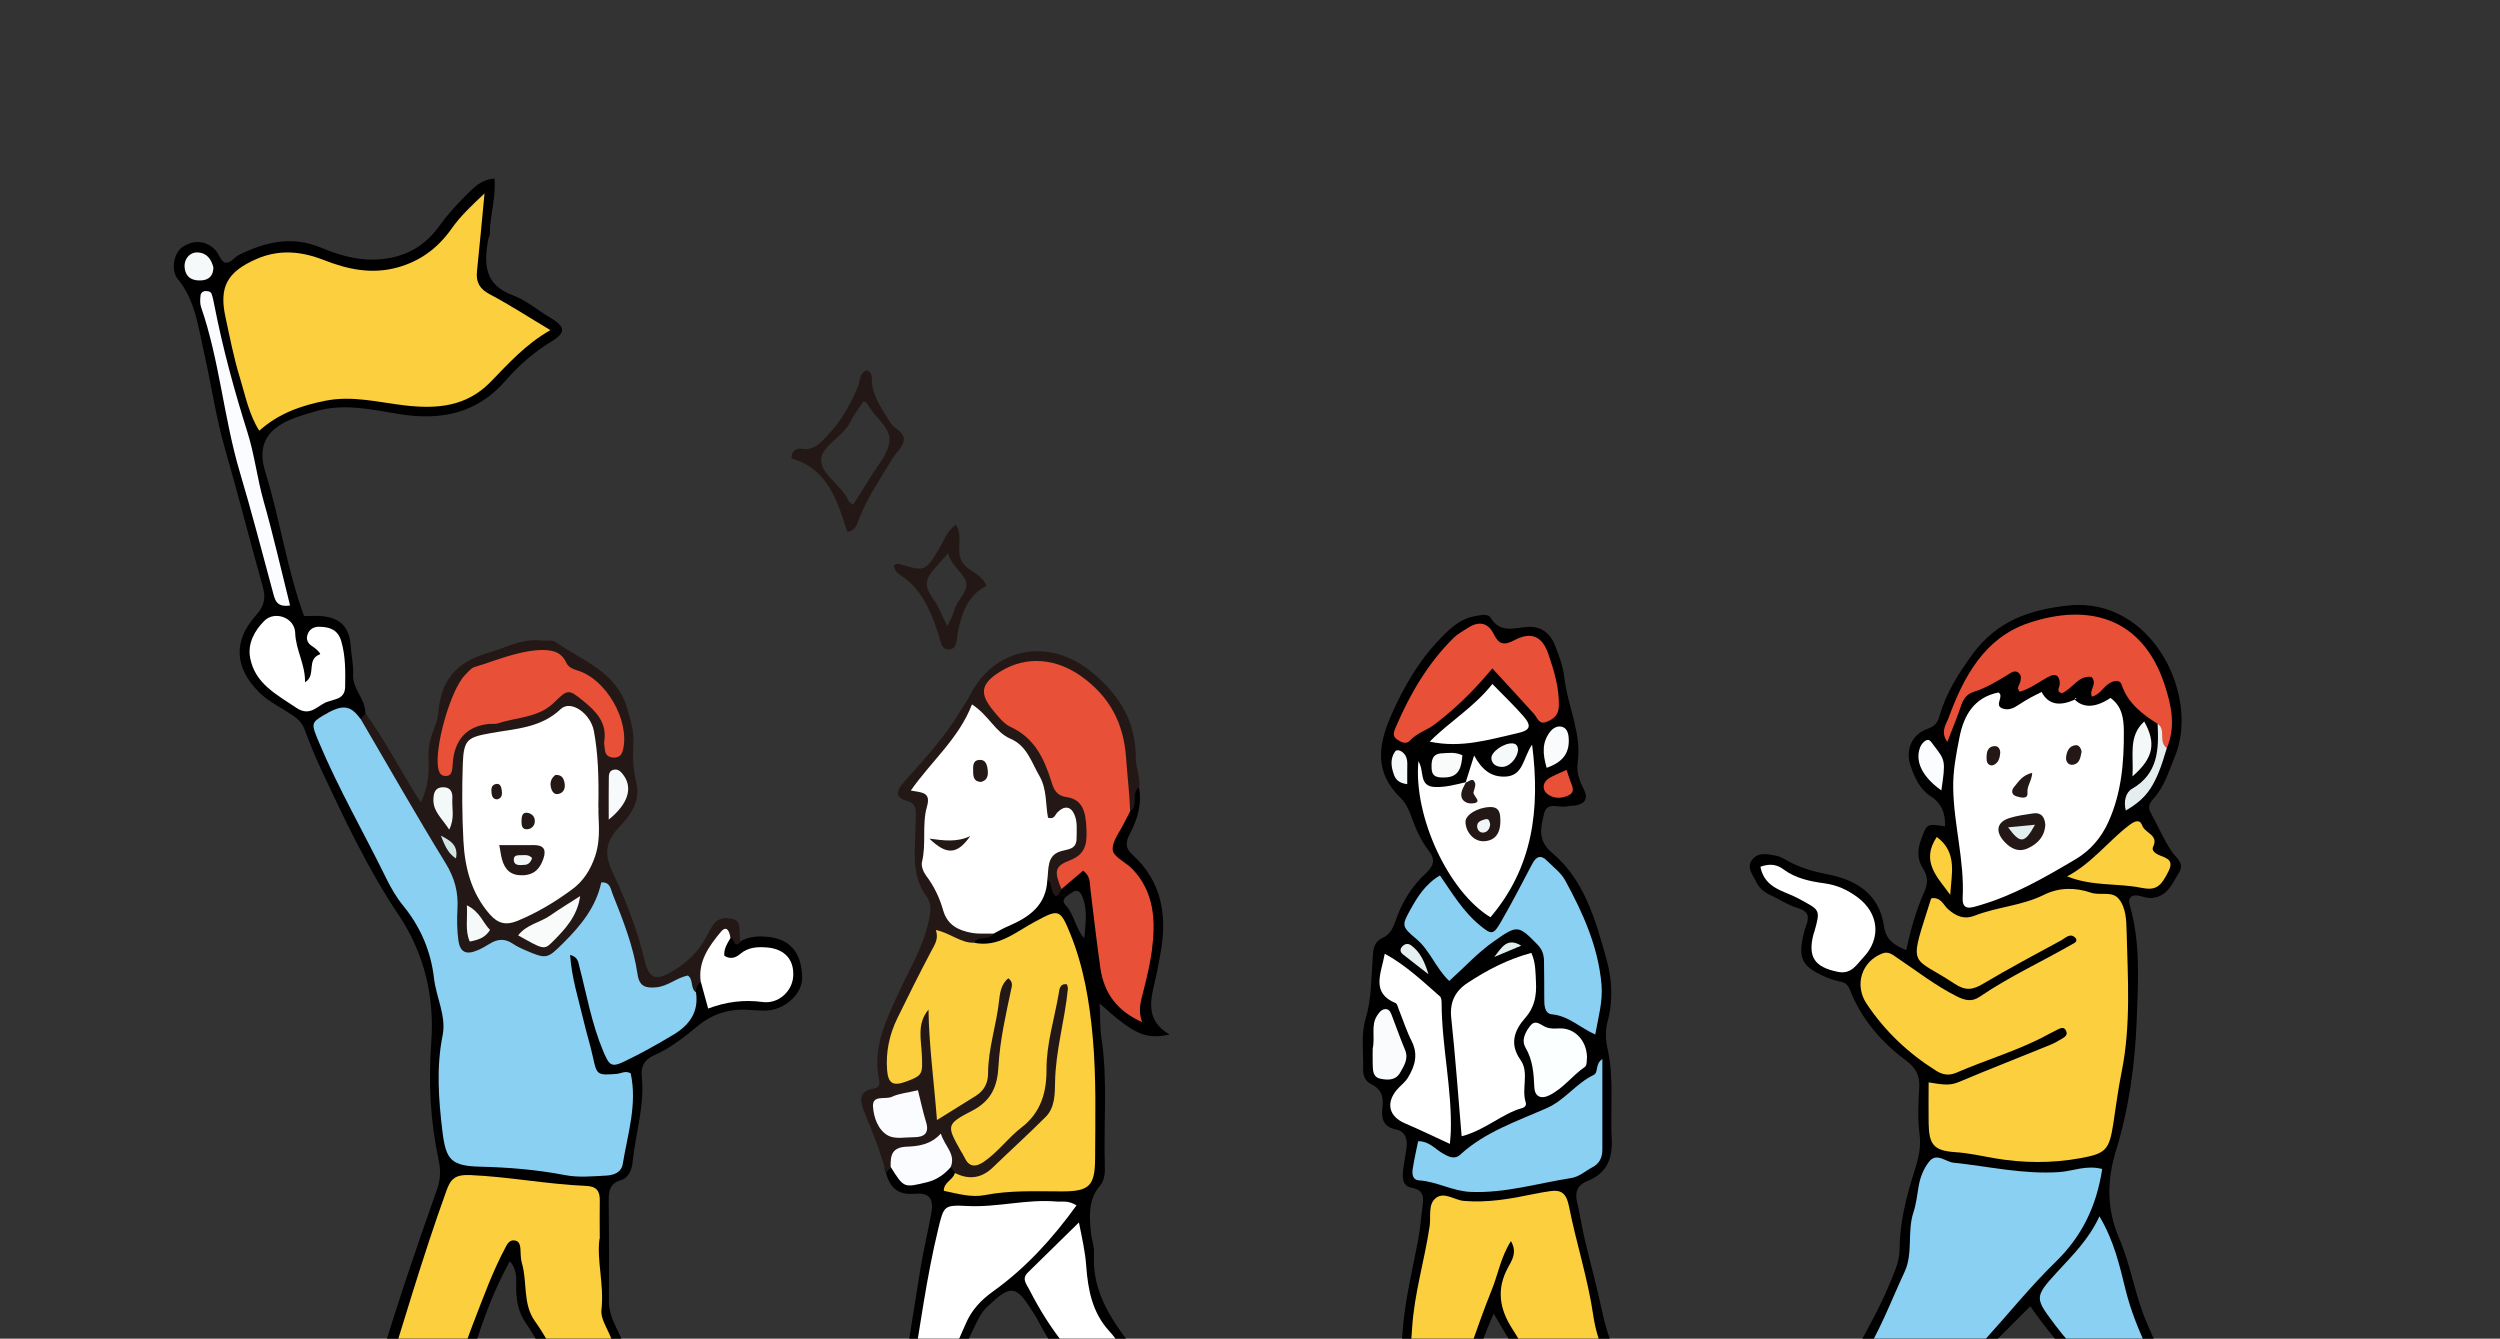 <?xml version="1.0" encoding="UTF-8"?>
<svg id="_レイヤー_2" data-name="レイヤー 2" xmlns="http://www.w3.org/2000/svg" xmlns:xlink="http://www.w3.org/1999/xlink" viewBox="0 0 298.28 159.72">
  <rect x="0" y="0" width="298.28" height="159.72" fill="#333333" stroke="none"/>
  <defs>
    <style>
      .cls-1 {
        fill: #d3e4e5;
      }

      .cls-2 {
        fill: #fff;
      }

      .cls-3 {
        fill: #e5eff0;
      }

      .cls-4 {
        fill: #fbfcff;
      }

      .cls-5 {
        fill: #e5eeef;
      }

      .cls-6 {
        fill: #8ad0f3;
      }

      .cls-7 {
        fill: #f6f9fa;
      }

      .cls-8 {
        fill: #f9fbfb;
      }

      .cls-9 {
        fill: #e85037;
      }

      .cls-10 {
        fill: #f3f8f9;
      }

      .cls-11 {
        fill: #f7fafa;
      }

      .cls-12 {
        fill: #fcffff;
      }

      .cls-13 {
        fill: #f0f6f7;
      }

      .cls-14 {
        fill: #e2edee;
      }

      .cls-15 {
        clip-path: url(#clippath);
      }

      .cls-16 {
        fill: none;
      }

      .cls-17 {
        fill: #e4eeef;
      }

      .cls-18 {
        fill: #231815;
      }

      .cls-19 {
        fill: #f3f7f8;
      }

      .cls-20 {
        fill: #f4f8f9;
      }

      .cls-21 {
        fill: #fafbfc;
      }

      .cls-22 {
        fill: #f6f9f9;
      }

      .cls-23 {
        fill: #fbcf3e;
      }
    </style>
    <clipPath id="clippath">
      <rect class="cls-16" x="0" y="0" width="298.28" height="159.72" transform="translate(298.28 159.72) rotate(-180)"/>
    </clipPath>
  </defs>
  <g id="_レイヤー_1-2" data-name="レイヤー 1">
    <g class="cls-15">
      <g>
        <path d="M316.01,179.03c-1.74-1.85-3.22-3.86-4.34-6.14-.32-.66-.74-1.03-1.51-1.16-4.21-.72-8.55-1.03-12.68-.63-4.79,.46-9.57,.47-14.31,.43-7.09-.06-14.17,.42-21.53-.1,0-1.67-.79-3.2-1.54-4.77-1.37-2.88-2.64-5.8-3.92-8.73-1.44-3.29-1.92-6.9-3.33-10.17-1.51-3.52-1.49-6.88-.38-10.51,1.56-5.08,2.28-10.37,2.47-15.67,.17-4.52,.47-9.1-.83-13.55-.25-.85,.09-1.32,1.04-1.17,.47,.08,.94,.29,1.41,.28,2.02-.03,2.64-1.76,3.46-3.11,.63-1.03-.39-1.67-.93-2.47-.96-1.43-1.62-3.05-2.47-4.56-.44-.77-.08-1.28,.39-1.8,1.26-1.41,1.75-3.2,2.46-4.89,3.06-7.28-2.7-19.1-12.66-18.07-4.73,.49-8.59,1.91-11.44,5.79-1.67,2.28-3.17,4.62-3.95,7.36-.21,.76-.51,1.24-1.42,1.56-1.91,.66-2.69,2.52-2.04,4.43,.47,1.38,1.1,2.78,2.35,3.59,1.4,.9,1.81,2.11,1.76,3.63-2.24-.36-2.18-.34-2.92,1.75-.42,1.2-.36,2.27,.31,3.31,.57,.89,.59,1.76,.14,2.74-.98,2.18-1.63,4.48-2.16,6.97-1.45-.61-2.42-1.22-2.66-2.86-.54-3.81-3.25-5.51-6.71-6.19-1.63-.32-3.19-.74-4.65-1.54-.5-.28-1.03-.6-1.58-.7-.93-.17-1.99-.44-2.72,.42-.82,.95-.02,1.81,.38,2.65,.34,.72,.88,1.25,1.62,1.59,1.14,.53,2.21,1.26,3.4,1.61,1.34,.4,1.36,1.12,.95,2.16-.11,.27-.18,.55-.25,.83-.73,3.01-.27,3.97,2.57,5.21,.53,.23,1.08,.41,1.65,.53,.61,.12,1,.32,1.26,.98,1.37,3.51,3.75,6.27,6.74,8.49,1.13,.84,1.63,1.76,1.55,3.18-.1,1.83-.21,3.7,.03,5.51,.22,1.61-.12,2.99-.6,4.48-.97,3.03-1.76,6.13-1.78,9.35,0,1.32-.5,2.41-.97,3.59-2.45,6.12-6.43,11.46-8.79,17.61-.43,1.12-1.08,1.41-2.16,1.4-3.48-.03-6.97-.02-10.45,.01-1.18,.01-2.05-.12-2.19-1.61-.09-.96-1.14-1.21-1.85-1.7-1.58-1.09-3.45-1.65-4.83-3.13-2.39-2.56-3.59-5.6-4.29-8.96-.59-2.83-1.38-5.62-2.04-8.44-.33-1.41-.54-2.84-.87-4.25-.31-1.28-.13-2.15,1.27-2.71,2.14-.86,2.95-2.58,2.83-4.88-.2-3.66,.31-7.34-.52-10.98-.23-1.01-.24-2.18,.03-3.17,.68-2.53,.52-5.05-.15-7.45-1.3-4.64-2.61-9.41-6.5-12.67-1.76-1.48-1.32-3.08-.92-4.69,.36-1.46,1.8-.59,2.74-.84,.28-.07,.58-.04,.87-.08,1.26-.18,1.7-.82,1.09-2.01-.5-.97-.87-1.99-.71-3.07,.53-3.56-1.21-6.76-1.58-10.18-.14-1.32-.64-2.63-1.13-3.88-.53-1.37-1.6-2.25-3.12-2.19-1.65,.07-3.36,.89-4.57-1.11-.31-.51-1.28-.27-1.94-.15-1.39,.26-2.44,1.08-3.43,2.04-2.9,2.81-4.9,6.15-6.5,9.84-1.55,3.56-1.96,6.78,1.12,9.76,.6,.58,1.02,1.43,1.3,2.23,.52,1.48,1.15,2.88,2.1,4.12,.83,1.07,.57,1.82-.38,2.7-1.58,1.45-2.72,3.25-3.46,5.29-.33,.91-.65,1.92-1.59,2.34-1.24,.56-1.2,1.55-1.28,2.64-.18,2.36-.13,4.72-.84,7.08-.56,1.88-.24,4.03-.29,6.05-.02,.73,.29,1.41,.92,1.71,1.26,.61,1.55,1.55,1.38,2.84-.16,1.25,.08,2.27,1.61,2.59,1.17,.24,1.41,1.2,1.26,2.27-.12,.86-.3,1.71-.4,2.57-.11,.9-.09,1.91,1,2.11,1.49,.28,1.47,1.13,1.31,2.3-.18,1.24-.25,2.48-.48,3.73-.68,3.7-1.63,7.36-1.89,11.12-.25,3.57-.63,7.1-1.67,10.55-.65,2.16-.59,2.21-2.91,2.21-7.36,.02-14.71,.02-22.07,0-.44,0-.96,.21-1.31-.29-.04-.81,.69-1.1,1.08-1.62,1.13-1.53,1.1-3.06-.16-4.43-.72-.78-1.48-1.54-2.47-1.99-.9-.4-1.54-1.05-2.16-1.84-2.77-3.52-5.44-7.05-5.15-11.9,.05-.84-.31-1.71-.38-2.57-.17-1.93-.32-3.85,1.09-5.51,.58-.67,.61-1.61,.58-2.5-.16-5.02,.36-10.06-.4-15.07-.2-1.29-.14-2.61-.22-4.18,4.15,3.73,5.42,4.31,8.35,3.72-2.99-1.75-2.26-4.21-1.68-6.67,.22-.94,.38-1.89,.56-2.84,.87-4.54,.27-8.69-3.32-11.96-.95-.87-.77-1.6-.28-2.53,.92-1.75,1.44-3.59,1.05-5.59-1.6,.23-1.01,1.91-1.77,2.69-.23,.42-.46,.85-.67,1.28-1.75,3.77-1.9,3.86,1,6.4,1.95,1.71,2.39,4.12,2.45,6.58,.05,2.33-.68,4.56-1.14,6.82-.25,1.21-.72,2.42-.02,3.62-2.41-1.95-3.62-4.5-3.96-7.6-.25-2.29-.4-4.6-.8-6.88-.65-3.73-1.24-4-4.3-1.69-.78,1.05-1.26-.99-2.01-.18-1.03,3.28-3.85,4.55-6.62,5.87-.62,.58-2.2,.29-1.7,1.89,2.56,1.15,4.44-.59,6.45-1.58,3.16-1.56,3.52-1.52,4.65,1.88,2.75,8.31,2.62,16.9,2.42,25.5-.04,1.68-.94,2.72-2.71,2.76-3.56,.08-7.13,0-10.68,.51-1.12,.16-2.46,.08-2.29-1.73-.02-.45-.18-.81-.61-1.02-2.48,.84-4.97,2.53-7.44-.02-.45,.13-.76,.33-.46,.85,.45,1.8,1.35,2.82,3.47,2.63,1.82-.16,2.3,.62,1.95,2.48-.4,2.18-.92,4.34-1.28,6.53-1.02,6.28-2.01,12.56-2.96,18.85-.15,.99-.59,1.47-1.5,1.25-2.12-.5-4.22,.13-6.33,0-2.12-.12-4.26-.43-6.35-.2-3.96,.45-7.91-.07-11.86,.2-.56,.04-1.45,.15-1.56-.43-.39-2.08-2.13-3.43-2.74-5.38-.8-2.59-1.89-5.07-3.07-7.51-.47-.96-.8-1.94-.79-3.05,.03-3.97,.02-7.93-.02-11.9-.01-1.15,.11-2.06,1.44-2.46,1.04-.32,1.33-1.34,1.43-2.33,.35-3.35,1.44-6.62,1.07-10.05-.13-1.21,.34-2.02,1.47-2.52,1.97-.85,3.62-2.19,5.27-3.54,1.7-1.39,3.71-2.03,5.93-1.88,.68,.04,1.35,.09,2.03,.09,2.26,0,4.5-1.92,4.44-4.01-.08-2.77-1.32-4.49-4.03-4.78-1.16-.13-2.33-.07-3.38,.55-.56-.33-1.03-1.18-1.8-.33-.48,.61-1.02,1.31-.5,2.06,.59,.84,1.54,.62,2.37,.34,1-.35,1.98-.75,3.07-.62,1.27,.16,2.23,.73,2.3,2.12,.06,1.26-.58,2.51-1.73,2.69-2.15,.33-4.35,.08-6.55,.42-1.05,.16-.84-1.88-2.04-2.12-.67,.18-.87,.73-1.02,1.31-.26,4.2-3.82,5.19-6.67,6.88-1.94,1.15-3,.5-3.64-1.53-.85-2.68-1.34-5.45-2.19-8.12-.28-.89-.6-2.14-1.83-1.75-.95,.3-.72,1.47-.56,2.32,.71,3.71,1.78,7.33,2.7,10.98,.23,.93,.83,1.69,1.79,1.64,3.07-.16,2.86,1.82,2.64,3.85-.11,1.06-.35,2.1-.56,3.14-.73,3.62-1.24,4.15-4.79,3.84-4.23-.37-8.4-1.27-12.68-1.24-1.66,.01-2.62-1.06-2.88-2.73-.55-3.54-.83-7.06-.48-10.67,.53-5.4-.38-10.7-3.26-15.31-4-6.42-7.47-13.08-10.49-19.99-.47-1.08-1.57-2.22-.37-3.44,1.13-1.15,2.48-.77,3.78-.25,.51-.04,.9-.17,.68-.82-.02-1.67-1.56-2.8-1.46-4.61,.06-1.1-.22-2.29-.3-3.45-.16-2.08-1.19-3.17-3.24-3.42-.75-.09-1.52-.02-2.31-.02-2.04-5.59-2.87-11.56-4.64-17.26-.93-3.02,.13-4.97,3.05-6.2,.97-.41,2.01-.69,3.02-.99,3.38-.98,6.72-.17,10.03,.36,4.94,.79,9.22-.12,12.61-4.03,1.59-1.84,3.4-3.4,5.5-4.68,1.71-1.04,1.59-1.75-.22-2.82-1.5-.88-2.87-2.08-4.47-2.67-3.37-1.24-3.41-3.73-2.93-6.56,.05-.28,.22-.56,.22-.84,0-2.15,.76-4.26,.55-6.51-1.37,.1-2.17,.8-2.93,1.53-1.32,1.28-2.57,2.62-3.65,4.13-1.94,2.72-4.66,3.99-7.97,4.01-2.17,.01-4.22-.63-6.17-1.44-3.46-1.43-6.61-.67-9.76,.87-.58,.29-.93,1.01-1.67,.93-.61-.32-.69-.97-1.06-1.4-1.11-1.27-2.73-1.41-4.13-.37-.9,.67-1.3,2.69-.46,3.71,2.08,2.51,2.43,5.62,3.1,8.57,.9,3.94,1.46,7.95,2.59,11.85,1.56,5.38,2.92,10.81,4.44,16.2,.4,1.41,.27,2.34-.82,3.56-2.63,2.94-2.63,6.17,.49,9.22,.92,.9,2.03,1.47,3.09,2.14,.89,.57,1.83,1.06,2.24,2.17,.61,1.63,1.25,3.25,1.99,4.82,2.79,5.95,5.59,11.91,9.26,17.38,3.1,4.62,4.27,9.86,3.88,15.13-.35,4.79-.12,9.43,.87,14.04,.29,1.35,.22,2.42-.2,3.6-2.43,6.83-4.75,13.69-6.83,20.63-.55,1.82-.46,4.19-1.97,5.26-1.47,1.05-3.65,1.1-5.53,1.57-.66,.16-1.32,.32-1.99,.38-.79,.07-1.58,.22-2.16,.74-1.21,1.06-2.63,1.05-4.1,1.04-4.91-.06-9.82-.12-14.72-.12-6.37,0-12.75,.15-19.12,.04-1.63-.03-2.97,.32-4.4,.97-6.69,3.03-13.54,5.69-20.51,8.01-9.9,3.29-19.86,6.4-29.8,9.59-.33,.11-.77,.21-.72,.88,2.59,1.39,5.52,1.85,8.4,2.49,8.85,1.98,17.38,5.26,26.44,6.41,3.64,.46,7.12,1.77,10.79,2.04,.88,.28,1.76,.62,2.51-.29-.66-1.37-2.07-1.24-3.21-1.55-7.08-1.95-14.44-2.53-21.53-4.46-1.78-.49-2.8-.97-2.15-3.08,.43-1.38,.39-2.91-.05-4.3-.61-1.97,.2-2.8,2-3.35,6.74-2.05,13.33-4.56,19.88-7.15,1.22-.48,2.47-1.08,4-.73-1.57,1.38-5.64,1.32-2.84,5,.1,.13-.28,.47-.47,.68-1.55,1.8,.05,2.41,1.24,3.16-2.68,2.64-2.64,2.94,.6,4.61,.16,.08,.23,.25,.2,.47,.47,.48,1.07,.58,1.71,.53,1.62-.49,2.58-1.23,.91-2.75-.83-.75-.65-1.36,.14-1.84,2.05-1.24,1.5-2.48-.13-3.65,2.03-1.6,4.2-1.36,6.31-1.36,51.28,0,102.55,.05,153.83-.1,5.43-.02,10.28,1.25,15.05,3.49,3.08,1.45,4.08,1.31,6.24-1.35,.98-1.21,2.01-2.02,3.62-2.03,12.85-.06,25.7,0,38.56,.13-2.26,.58-4.6,.66-6.81,1.33-1.39,.42-2.42,1.28-2.58,2.81-.16,1.46,.7,2.46,1.9,2.97,3.19,1.35,6.29,2.93,9.62,3.97,.49-.04,.92-.19,1.23-.61,.3-1.32-.81-1.58-1.57-2.09-2.09-1.42-4.54-2.04-6.83-3.03-.64-.28-2.17-1.18-.66-1.63,2.67-.79,5.75-1.63,8.37-.27,5.09,2.64,4.99,2.82,1.15,7.05,0,.58,.17,.84,.42,.94-.45-.06-.9-.14-1.34-.23-2.69-.41-5.39-.39-8.11-.39-71.74,0-143.48,.03-215.23,0-.5-.02-1-.06-1.5-.11-1-.18-2.02-.2-3.03-.26-.4-.04-.8-.1-1.2-.17-.26-.04-.52-.04-.78,0-.41,.13-.66,.39-.72,.82,.02,.13,.05,.26,.07,.38,.1,.24,.22,.47,.38,.68,.25,.3,.56,.53,.93,.66,.74,.2,1.48,.42,2.25,.52,.26,0,.53,0,.79-.06,.41-.08,.82-.14,1.23-.16,.61,0,1.23,.02,1.84,.02,5.46,.05,10.92-.06,16.39,.05,.36,.03,.72,.03,1.07-.01,5.99-.04,11.97-.06,17.96,0,.36,.04,.72,.04,1.08,0,3.06-.04,6.11-.1,9.16,.03,.37,0,.74,0,1.11-.04,47.83-.04,95.67-.02,143.51-.02,17.33,0,34.67-.06,52,.03,.57,.09,1.14,.09,1.71,0,15.77-.07,31.54-.03,47.31-.03,.53,.01,1.06,.06,1.6,.01,.84-.07,1.69-.05,2.53-.1,.5-.04,.99-.15,1.44-.38,.78-.48,.97-1.26,1.06-2.09,.08-2.81,.14-5.62,0-8.41-.21-4.21,2.74-6.58,5.06-9.39,1.82-2.21,4.12-1.94,6.59-1.83,8.18,.37,8.17,.32,12.56,7.03,.56,.86,.85,1.72,.67,2.72-.34,1.92-.33,3.86-.23,5.79,.15,2.86-.64,5.28-2.56,7.45-.99,1.12-2.28,2.16-2.31,3.89,.11,.48,.3,.88,.9,.83,.97-1.21,1.78-2.6,2.94-3.58,2.59-2.19,2.92-5.02,2.92-8.1,0-2.41-.18-4.84,.44-7.22,.3-1.17-.34-2.11-1.06-2.88ZM129.37,111.96c-1.07-1.18-1.16-2.8-2.23-3.96-.68-.75,.27-1.16,.77-1.51,.67-.48,1.01-.06,1.26,.57,.63,1.58,.33,3.22,.2,4.91Zm-62.19,59.68c-4.33,.05-8.65,.02-12.98,.01-.15,0-.31-.19-.57-.36,2.06-6.93,3.48-14.11,7.2-20.81,1.01,1.19,.72,2.42,.76,3.52,.05,1.4,.35,2.72,1.13,3.83,2.6,3.68,3.72,8.01,5.46,12.07,.5,1.16,.09,1.73-1.01,1.74Zm66.61-1.95c-.71,1.74-.91,1.99-3.26,1.98-4.8-.03-9.6-.09-14.4-.18-1.58-.03-3.24,.68-4.85-.48,1.75-4.31,2.98-8.76,5.07-12.88,.39-.77,.73-1.55,1.39-2.17,2.89-2.74,3.45-2.69,5.52,.62,.1,.16,.23,.32,.31,.49,2.11,4.02,4.61,7.69,8.71,9.99,.94,.53,2.16,1.01,1.5,2.64Zm49.83,1.97c-3.17,.14-6.36,.02-9.54,.04-1.16,0-1.73-.45-1.16-1.57,2.15-4.18,3.21-8.8,5.3-13.39,1.29,2.26,2.6,4.17,3.53,6.25,1.07,2.39,2.64,4.16,4.82,5.55,1.25,.8,2.67,1.46,3.81,2.91-2.42,.54-4.6,.1-6.75,.2Zm46.67-3.84c3.88-3.9,7.77-7.79,11.95-11.97,3.55,5.24,8.31,9.17,10.21,15.07-.78,.81-1.75,.78-2.72,.78-5.99,0-11.98,.02-17.96-.03-.97,0-2.39,.4-2.79-.79-.38-1.13,.46-2.22,1.3-3.06Zm61.6,6.69c-1.77,2.31-3.34,4.96-7.09,4.68-3.85-.28-7.74-.13-11.61-.02-1.1,.03-2.6-.5-3.04,1.26,.86,1.04,2.08,.85,3.21,.87,2.69,.04,5.39,0,8.08,.02,7.29,.02,6.55-.66,6.49,6.46-.01,1.62,.79,3.52-.97,4.83-1.4,.45-2.86,.32-4.31,.32-19.81,0-39.62,0-59.43,0-1.74,0-3.48-.02-5.14,.63-.32,.04-.63,.04-.94,.03,.33-.03,.7-.13,.98-.06,2.78-.98,3.54-3.34,4.01-5.88,.89-4.88,1.92-5.75,6.9-5.76,4.06,0,8.11,0,12.17,0,4.12,0,8.24-.02,12.68,.02-1.24,2.35-1.75,4.41,.57,5.91,2.26,1.46,4.06,.09,5.74-1.25,1.74-1.38,3.12-3.15,4.79-4.63,.76-.71,1.76-.57,2.66-.77,.69-.16,1.59-.2,1.4-1.34-2.2-.51-3.12-1.78-3.55-4.12-.42-2.31,.16-2.6,2.16-2.58,5.13,.05,10.26,.08,15.39,.16,2.52,.03,5.03-.11,7.55-.09,.78,0,2.27,.06,1.31,1.32Z"/>
        <path class="cls-18" d="M126.66,106.11c-.34,.57-.7,1.38-1.14,.1-.15-.44-.11-.95-.56-1.25-1.05-1.69-.35-2.99,1.08-3.9,.98-.62,1.79-1.19,1.53-2.47-.34-1.67-1.34-.31-2.03-.4-.86-.11-1.16-.74-1.2-1.41-.31-4.71-3.36-7.56-6.72-10.3-1.06-.87-1.63-.82-2.25,.28-1.1,1.95-2.47,3.69-4.04,5.28-.71,.72-.99,1.34-.38,2.5,.92,1.76,.34,3.85,.04,5.67-.43,2.65,.9,4.6,1.64,6.86,.93,2.86,3.07,3.44,5.49,3.93,.18,.04,.3,.22,.42,.39-.53,.9-1.79,.2-2.32,1.07-.07,.06-.16,.19-.22,.18-3.61-.88-4.68,1.62-5.8,4.23-1.22,2.84-3.05,5.42-3.47,8.57-.13,.98-.61,2.46,.91,2.59,1.62,.14,1.6-1.31,1.52-2.52-.09-1.35-.21-2.71,.13-4.04,.18-.68,.51-1.36,1.3-1.36,.92,0,1.02,.87,1.03,1.49,.07,2.81,.43,5.59,.65,8.38,.14,1.76,.72,1.99,2.15,1.16,1.61-.92,2.7-2.06,2.79-4.08,.13-2.91,.93-5.72,1.46-8.58,.17-.91,.47-2.18,1.68-2,1.32,.19,1.01,1.48,.85,2.38-.59,3.33-1.17,6.67-1.54,10.04-.22,2.01-1.51,3.27-3.22,4.19-1.3,.7-2.2,1.61-1.37,3.27,.72,1.43,1.67,1.89,2.96,.75,3.38-2.97,6.6-5.92,6.26-11.13-.17-2.57,.7-5.16,1.48-7.66,.22-.72,.69-1.53,1.66-1.27,.88,.24,.71,1.13,.6,1.73-.79,4.38-.54,9.01-2.03,13.15-1.5,4.16-5.17,6.89-9.04,9.03-1.17,.64-2.25,.08-3.01-1-.17-.23-.33-.47-.5-.7-1.78-3.13-4.1-3.14-7.15,0-.2,.22-.39,.45-.59,.67-.64-2.5-1.61-4.88-2.59-7.27-.49-1.18-.77-2.53,1.21-2.8,.62-.09,.65-.58,.54-1.11-.77-3.76,.83-6.99,2.32-10.24,1.29-2.8,2.91-5.44,3.59-8.51,.25-1.09,.44-2.12-.24-3.05-1.48-2.03-1.48-4.32-1.36-6.66,.05-1.06,.06-2.12,.09-3.19,.02-.73-.14-1.27-.99-1.51-1.6-.46-1.31-1.28-.41-2.3,2.42-2.73,4.93-5.41,6.79-8.59,.29-.49,.67-.94,.92-1.46,2.87-5.99,9.48-7.28,14.61-3.1,3.39,2.76,5.35,5.96,5.32,10.37,0,1.13,.59,2.24,.4,3.42-1.02,.72-.03,2.17-1.05,2.88-1.4-2.35-.95-5.04-1.37-7.56-.62-3.69-2.39-6.47-5.58-8.37-1.54-.92-3.21-1.42-4.98-1.2-1.77,.22-3.6,.8-4.2,2.62-.59,1.78,.98,2.86,2.23,3.68,2.36,1.55,4.13,3.45,4.88,6.22,.3,1.09,1.08,1.72,2.02,2.33,3.17,2.03,3.39,6,.49,8.49-.98,.84-1.85,1.66-1.68,3.08Z"/>
        <path class="cls-18" d="M43.03,85.78c.2-.22,.39-.44,.59-.66,2.43,3.35,4.28,7.06,6.58,10.62,.89-1.75,1.01-3.51,.92-5.3-.06-1.19,.2-2.3,.63-3.39,.25-.62,.47-1.24,.53-1.94,.32-3.89,2.08-6.08,5.86-7.18,2.11-.61,4.1-1.78,6.42-1.51,.57,.07,1.3-.12,1.7,.16,3.2,2.26,7.29,3.55,8.57,7.93,.41,1.4,.82,2.76,.74,4.24-.08,1.54-.05,3.05,.34,4.59,.53,2.07-.51,3.75-1.9,5.2-1.78,1.85-1.99,3.28-.89,5.6,1.56,3.32,2.9,6.72,3.75,10.31,.56,2.35,1.31,2.65,3.38,1.43,1.69-.99,3.06-2.33,4.01-4.06,.28-.51,.52-1.04,.85-1.51,.59-.84,1.47-.87,2.34-.65,.87,.22,.76,.99,.8,1.66,.02,.39,.03,.77,.05,1.16-.8,.7-.66-.64-1.18-.54-1.74,.22-1.98,1.76-2.56,2.97-.36,.74-.19,1.7-.97,2.27-.45,.29-.53,.75-.57,1.22-1.01-.55-1.83-1.03-3.21-.43-2.77,1.21-3.94,.4-4.69-2.65-.69-2.81-1.45-5.6-2.98-8.54-1.17,2.52-2.72,4.43-4.46,6.22-1.56,1.6-3.21,2.07-5.2,1.03-1.64-.86-3.18-.94-4.98-.24-2.27,.89-3.79-.05-3.54-2.52,.5-4.96-1.86-8.72-4.29-12.58-2.05-3.27-4.04-6.59-5.87-9.99-.49-.9-1.34-1.72-.8-2.91Z"/>
        <path class="cls-6" d="M43.03,85.78c3.36,5.74,6.65,11.53,10.13,17.2,1.08,1.75,1.54,3.47,1.42,5.46-.07,1.25-.06,2.52,.11,3.76,.2,1.42,.92,1.75,2.26,1.19,.53-.22,1.04-.52,1.53-.82,.91-.56,1.78-.6,2.7,.02,.47,.32,1.01,.58,1.54,.8,2.48,1.06,2.57,1.04,4.51-.9,2.07-2.06,3.89-4.28,4.51-7.21,1.07-.07,1.11,.78,1.33,1.33,1.25,3.14,2.51,6.29,3,9.65,.22,1.5,1.04,1.64,2.22,1.54,1.39-.12,2.44-1.15,3.78-1.41,.7,.5,.27,1.53,.97,2.01,.36,2.34-.8,3.91-2.66,5.03-1.9,1.14-3.84,2.23-5.84,3.19-1.63,.79-1.85,.51-2.6-1.28-1.35-3.23-1.94-6.65-2.81-10-.14-.56-.17-1.16-1.11-1.41,.19,2.78,1.02,5.32,1.62,7.89,.33,1.41,.77,2.79,1.08,4.2,.49,2.25,.5,2.28,2.82,2.11,.55-.04,1.09-.43,1.71-.07,.8,3.69-.36,7.24-.95,10.82-.17,1.04-1.12,1.34-1.98,1.38-1.63,.09-3.33,.25-4.91-.06-3.33-.64-6.67-.92-10.05-1-3.51-.08-4.16-.78-4.57-4.19-.46-3.83-.75-7.63,.02-11.49,.46-2.29-.77-4.53-1.03-6.82-.38-3.27-1.63-6.14-3.69-8.66-.81-.99-1.42-2.07-1.98-3.19-2.67-5.46-5.72-10.72-8.08-16.34-.88-2.1-.92-2.27,.47-3.11,2.32-1.41,3.29-1.33,4.51,.38Z"/>
        <path class="cls-23" d="M230.11,129.14c1.41,.22,2.42,.44,3.49,0,3.65-1.53,7.34-2.98,11.01-4.47,.45-.18,.87-.42,1.29-.67,.41-.24,.91-.5,.57-1.09-.26-.45-.67-.21-1.02-.05-.35,.17-.69,.35-1.03,.53-3.49,1.92-7.33,3-10.96,4.58-.86,.38-1.63,.31-2.46-.22-3.33-2.09-6.11-4.72-8.29-7.99-1.49-2.23-.61-5.04,1.87-6,.76-.3,1.27,.18,1.83,.56,2.32,1.56,4.54,3.29,7.06,4.56,.92,.46,1.76,.7,2.71,.06,3.6-2.46,7.58-4.26,11.33-6.44,.21-.12,.29-.26,.18-.52-.63-.77-1.22-.09-1.72,.19-3.14,1.7-6.3,3.39-9.37,5.21-1.22,.73-2.09,.86-3.38,0-4.99-3.3-5.49-1.82-3.27-8.74,.15-.45,.29-.91,.46-1.45,1.15-.23,1.47,.81,2.03,1.3,.96,.84,1.92,1.25,3.16,.76,2.68-1.05,5.63-1.18,8.25-2.48,1.83-.91,3.76-.9,5.64-.26,1.1,.37,2.5-.24,3.3,.73,.87,1.06,.91,2.59,.94,3.86,.14,5.59,.53,11.21-.59,16.77-.42,2.07-.69,4.18-1.01,6.27-.47,3.07-.92,3.5-3.88,4.04-3.46,.63-6.9,.6-10.36,0-1.52-.27-3.02-.61-4.58-.71-2.58-.17-3.16-.89-3.2-3.45-.03-1.54,0-3.08,0-4.88Z"/>
        <path class="cls-6" d="M250.82,139.46c-.68,4.48-2.43,8.05-5.56,11.1-2.97,2.89-5.58,6.14-8.37,9.22-2.21,2.43-4.96,4.29-7.09,6.81-.75,.89-1.46,1.7-1.84,2.86-1.44,4.43-4,8.35-5.78,12.64-.29,.7-.75,1.37-1.26,1.94-.68,.76-.92,2.27-2.62,1.38-1.9-.99-2.76-2.09-2.54-3.66,.52-3.72,1.52-7.35,2.3-11.02,.63-2.97,2.22-5.76,3.94-8.34,2.21-3.32,3.57-7.06,5.24-10.64,1.04-2.23,.29-4.79,1.06-7.11,.33-1,.44-2.07,.62-3.11,.18-1.07,.59-2.09,1.23-2.91,.9-1.17,1.96,0,2.92,.1,4.21,.44,8.35,1.42,12.65,1.12,1.61-.11,3.18-.86,5.09-.37Z"/>
        <path class="cls-23" d="M65.65,39.4c-3,1.71-5.02,4.03-7.16,6.21-2.86,2.91-6.35,3.21-10.19,2.76-3.12-.36-6.21-1.2-9.46-.56-2.91,.58-5.56,1.49-7.91,3.58-1.26-2.02-1.66-4.22-2.3-6.3-.74-2.39-1.21-4.86-1.74-7.31-.77-3.58,.26-5.35,3.65-6.85,2.76-1.22,5.4-.96,8.13,.11,2.81,1.1,5.68,1.72,8.76,.87,2.77-.77,4.84-2.35,6.45-4.63,1.06-1.51,2.37-2.73,3.93-4.2-.33,3.39-.59,6.34-.9,9.29-.14,1.31,.32,2.11,1.54,2.75,2.37,1.25,4.62,2.72,7.2,4.26Z"/>
        <path class="cls-23" d="M113.93,139.95c1.69,.85,3.2,.64,4.57-.7,2.08-2.02,4.23-3.95,6.27-6,1.1-1.1,1.09-2.77,1.11-4.1,.06-3.8,1.17-7.43,1.53-11.16,.02-.17-.07-.35-.1-.54-.89-.17-.92,.67-.99,1.08-.51,3.03-1.48,6-1.46,9.12,.01,2.72-.69,5.11-2.98,6.87-1.6,1.23-2.8,2.93-4.49,4.09-.99,.67-1.77,.66-2.32-.52-.12-.26-.28-.51-.43-.76-1.69-3.01-1.79-3.19,1.32-4.79,2.33-1.2,3.04-2.92,3.17-5.31,.17-3.08,.86-6.1,1.5-9.11,.1-.46,.29-.92-.32-1.4-.89,.7-1.01,1.8-1.12,2.77-.32,2.87-1.29,5.65-1.3,8.57,0,1.12-.45,2.06-1.45,2.68-1.45,.9-2.89,1.8-4.65,2.9-.36-4.68-.95-8.89-1.01-13.18-1.42,1.69-.86,3.63-.79,5.43,.09,2.24,.12,2.41-1.83,3.14-1.58,.59-2.19,.28-2.32-1.36-.16-2.16,.27-4.23,1.22-6.17,1.31-2.69,2.65-5.37,4.05-8.02,.4-.76,.91-1.44,.55-2.52,1.76,.38,2.96,1.56,4.54,1.52,2.89,.61,4.97-1.27,7.21-2.47,2.87-1.54,3.05-1.65,4.28,1.38,1.61,3.96,2.31,8.16,2.69,12.39,.43,4.81,.3,9.63,.28,14.45-.02,3.25-.68,3.92-3.91,3.92-3.09,0-6.17-.16-9.24,.44-1.63,.32-3.25-.17-4.9-.51-.03-1,1.08-1.29,1.31-2.1Z"/>
        <path class="cls-23" d="M180.28,148.07c-1.22,1.92-1.53,3.93-2.27,5.76-2.1,5.19-3.63,10.59-5.96,15.7-.87,1.92-1.26,4.02-1.34,6.19-.06,1.7-.58,1.91-2.25,1.34-3.11-1.05-3.29-1.44-2.36-4.62,1.33-4.55,2.1-9.21,2.38-13.94,.25-4.16,1.5-8.15,2.1-12.25,.16-1.11-.22-2.55,.72-3.3,1-.8,2.2,.22,3.33,.33,2.84,.25,5.58-.24,8.32-.81,.66-.14,1.32-.25,1.99-.35,1.41-.21,1.96,.33,2.26,1.82,.86,4.35,2.25,8.6,2.89,12.98,.49,3.3,1.76,5.96,4,8.3,.4,.41,.67,.95,1.02,1.41,1.18,1.55,1,3.51-.39,4.73-.57,.49-1.04,.28-1.58,0-3.01-1.58-5.69-3.65-8.49-5.55-.44-.3-.67-.93-.95-1.43-1.09-1.94-2.05-3.96-3.25-5.81-1.55-2.4-1.93-4.74-.53-7.34,.45-.83,1.14-1.78,.35-3.16Z"/>
        <path class="cls-23" d="M71.53,147.8c-.36,2.52,.57,5.47,.23,8.48-.12,1.03,.68,2.18,1.1,3.25,.84,2.16,1.76,4.29,2.55,6.46,.5,1.37,.09,2.46-1.36,3.03-.36,.14-.69,.34-1.04,.5-3.12,1.42-3.42,1.3-4.53-1.93-1.19-3.48-2.47-6.91-4.64-9.93-1.51-2.1-.89-4.69-1.58-6.98-.16-.54-.12-1.15-.17-1.73-.04-.39-.12-.79-.55-.92-.56-.16-.9,.18-1.14,.63-1.61,2.98-2.75,6.17-3.97,9.32-1.07,2.79-2.01,5.63-2.41,8.62-.05,.38-.17,.75-.3,1.12-.95,2.74-1.18,2.87-3.91,1.98-1.1-.36-2.18-.77-3.28-1.13-1.18-.39-1.38-1.18-1.04-2.27,2.54-8.09,4.89-16.24,7.77-24.22,.49-1.35,.96-1.96,2.84-1.88,4.64,.2,9.18,1.1,13.8,1.29,1.29,.05,1.69,.62,1.66,1.79-.03,1.35,0,2.71,0,4.52Z"/>
        <path class="cls-2" d="M247.5,83.44q1.62,1.61,4.31-.17c1.37,1.01,1.58,2.41,1.59,4.02,.02,3.7-.28,7.31-1.83,10.75-.87,1.94-2.19,3.45-3.95,4.49-3.65,2.16-7.33,4.29-11.45,5.49-.99,.29-2.08,.7-2-.92,.23-4.43-1.07-8.72-1.13-13.12-.03-2.05,.36-4.04,.75-6.01,.51-2.58,1.7-4.75,4.65-5.35,.74,.45-.57,1.53,.48,1.91,.7,.25,1.32-.02,1.9-.42,.48-.32,.98-.61,1.49-.9,.42-.23,.85-.43,1.28-.65q1.14,2.2,3.95,.91l-.03-.03Z"/>
        <path class="cls-9" d="M126.66,106.11c-.92-2.17-.84-2.76,1.03-3.48,2.05-.78,2.01-2.36,1.92-4.03-.09-1.6-.39-3.22-2.33-3.49-1.22-.17-1.53-.86-1.84-1.86-.85-2.72-2-5.2-4.85-6.51-.83-.38-1.48-1.23-2.09-1.97-1.7-2.05-1.46-3.23,.87-4.66,3.1-1.91,6.66-1.56,9.68,.61,3.38,2.44,5.03,5.59,5.31,9.76,.14,2.1,.41,4.21,.48,6.32-.22,.43-.45,.85-.66,1.28-.53,1.12-1.52,2.28-1.42,3.34,.08,.82,1.58,1.46,2.35,2.27,2.65,2.78,2.78,6.22,2.32,9.73-.21,1.61-.6,3.21-1,4.79-.31,1.21-.7,2.4-.15,3.74-2.93-1.27-4.56-3.42-4.99-6.43-.45-3.14-.8-6.28-1.19-9.43-.09-.74,.02-1.55-.87-2.21-.86,.73-1.72,1.46-2.59,2.2Z"/>
        <path class="cls-2" d="M118.53,111.39c-.87-.02-1.75,.06-2.6-.09-1.57-.29-2.9-.92-3.4-2.69-.42-1.48-1.08-2.87-2.03-4.13-.32-.43-.61-1.13-.5-1.61,.54-2.19-.01-4.49,.59-6.6,.5-1.74-.49-1.7-1.92-1.95,2.48-3.54,5.73-6.2,7.3-10.28,2.04,1.34,2.78,3.33,4.59,4.1,1.97,.84,2.5,2.79,3.46,4.45,.91,1.58,.71,3.35,1.02,4.97,.77,.24,.83-.35,1.15-.66,.81-.81,1.57-.69,1.99,.26,.4,.91,.27,1.89,.27,2.86,0,1.38-1.05,1.27-1.97,1.57-1.6,.53-1.34,2.09-1.52,3.38-.13,3.03-2.15,4.46-4.64,5.52-.61,.26-1.19,.6-1.79,.91Z"/>
        <path class="cls-2" d="M128.44,143.82c-2.89,4-6.07,7.47-9.93,10.24-1.48,1.06-2.58,2.23-3.29,3.89-1.25,2.93-2.7,5.77-3.53,8.87-.45,1.7-1.3,3.22-2.1,4.76-.19,.36-.51,.64-.91,.59-.61-.08-.71-.61-.66-1.09,.2-2.21,.32-4.44,.7-6.61,1.05-5.98,1.8-12.01,3.24-17.92,.65-2.68,.68-2.8,3.44-2.66,3.59,.19,7.1-.85,10.68-.53,.65,.06,1.34-.18,2.37,.46Z"/>
        <path class="cls-6" d="M250.49,145.12c1.79,3.02,2.42,5.98,3.14,8.86,1.19,4.74,3.62,8.93,5.58,13.32,.86,1.94,1.06,3.87,1.42,5.82,.22,1.21-.92,2.12-1.96,2.58-1.03,.46-1.41-.59-1.95-1.27-1.97-2.5-3.68-5.15-5.09-8.02-1.55-3.16-4.28-5.45-6.36-8.23-2.49-3.32-2.62-3.36,.17-6.41,1.81-1.98,3.75-3.84,5.05-6.65Z"/>
        <path class="cls-6" d="M171.8,104.45c1.5,2.16,2.78,4.32,4.74,5.93,1.41,1.16,1.62,1.22,2.56-.42,1.3-2.26,2.5-4.57,3.71-6.88,.47-.89,1.01-1.14,1.77-.38,.75,.75,1.67,1.43,2.16,2.33,2.13,3.91,3.96,7.94,4.34,12.47,.16,1.96-.36,3.81-.75,5.93-1.8-.8-3.18-2.23-5.17-2.41-.88-.08-.92-1.09-.91-1.9,.01-1.45-.02-2.9-.03-4.35,0-.79-.16-1.43-.78-2.07-2.31-2.37-2.41-2.35-5.24-.36-1.91,1.34-3.46,3.06-5.29,4.7-1.61-1.53-2.29-3.64-3.92-5.01-1.73-1.45-1.76-1.6-.78-3.38,.87-1.59,1.82-3.15,3.59-4.2Z"/>
        <path class="cls-9" d="M257.43,86.36c-1.87-1.17-3.56-2.47-4.31-4.7-.21-.62-.96-.46-1.5-.1-.7,.46-1.11,1.32-2.02,1.56-.42-.8,.7-1.47-.04-2.35-1.57-.25-2.26,1.39-3.54,1.94-.77-.19-.26-.73-.26-1.12,0-.94-.47-1.3-1.27-.88-1.18,.61-2.23,1.46-3.51,1.82-.43-.45-.06-.77,.04-1.11,.11-.39,.18-.78-.11-1.08-.45-.46-.9-.12-1.29,.12-1.32,.81-2.63,1.61-4.12,2.08-.8,.25-1.23,.81-1.5,1.61-.48,1.42-1.06,2.81-1.66,4.37-.87-1.21-.12-2.13,.16-2.9,1.8-4.9,4.28-9.52,9.54-11.29,7.07-2.38,13.55-.72,16.21,7.32,.83,2.52,1.37,5.03,.28,7.6-1.83-.4-.22-2.12-1.1-2.89Z"/>
        <path class="cls-6" d="M191.18,126.36c0,3.72,0,7.24,0,10.77,0,.92-.29,1.67-1.19,2.14-.84,.44-1.54,1.13-2.55,1.29-3.98,.62-7.86,1.82-11.97,1.65-2.18-.09-4.05-1.25-6.19-1.38-.74-.04-.82-.77-.73-1.35,.17-1.12,.43-2.23,.65-3.32,1.32,0,2.02,.92,2.91,1.44,.7,.4,1.42,.8,2.12,.16,2.98-2.73,6.75-3.97,10.34-5.56,2.13-.94,3.48-2.94,5.56-3.94,.62-.29,.15-1.3,1.04-1.9Z"/>
        <path class="cls-2" d="M174.39,135.56c-.42-4.93-.75-9.53-1.24-14.12-.2-1.88,.48-3.21,1.95-4.17,2.34-1.54,4.8-2.82,7.61-3.58,.54,1.21,.49,2.39,.55,3.51,.08,1.53-.14,2.96-1.29,4.26-1.24,1.4-1.93,3.07-.56,4.99,1.08,1.51,.09,3.42,.63,5.09,.1,.31-.08,.56-.39,.65-2.51,.71-4.46,2.67-7.27,3.38Z"/>
        <path class="cls-2" d="M174.87,93.36c.34-1.07,.67-2.14,1.01-3.22,.91,1.64,1.96,2.57,3.67,2.52,2.23-.07,2.13-2.19,3.25-3.82,.99,7.77,.07,14.67-4.97,20.6-4.98-3.01-9.2-11.98-8.6-18.61,.76,1.1-.02,3,1.99,3.07,1.29,.04,2.47-.29,3.69-.58,.42,.47,0,1.08,.24,1.59,.2-.58,.19-1.1-.28-1.55Z"/>
        <path class="cls-9" d="M178.04,79.76c-2.1,2.55-4.36,4.76-6.9,6.69-.93,.7-2.08,.99-2.88,1.88-.48,.53-1.08,.24-1.57-.1-.65-.44-.36-.98-.13-1.53,1.69-3.94,3.82-7.59,6.9-10.62,.47-.46,1.09-.78,1.65-1.15,1.28-.83,2.39-.72,3.11,.72,.59,1.19,1.15,1.43,2.47,.73,2.02-1.07,3.33-.46,4.05,1.66,.68,2,1.31,4.03,1.25,6.21-.03,1.1-.66,1.56-1.48,1.88-.9,.36-1.08-.5-1.51-.98-1.59-1.78-3.23-3.52-4.96-5.41Z"/>
        <g>
          <path class="cls-16" d="M62.72,157.82c-.78-1.11-1.09-2.42-1.13-3.83-.04-1.1,.24-2.33-.76-3.52-3.73,6.7-5.14,13.88-7.2,20.81,.26,.17,.42,.36,.57,.36,4.33,.01,8.65,.04,12.98-.01,1.11-.01,1.51-.58,1.01-1.74-1.74-4.06-2.87-8.39-5.46-12.07Z"/>
          <path class="cls-16" d="M132.29,167.04c-4.1-2.3-6.6-5.97-8.71-9.99-.09-.17-.21-.32-.31-.49-2.07-3.31-2.63-3.36-5.52-.62-.66,.62-1,1.4-1.39,2.17-2.09,4.12-3.32,8.57-5.07,12.88,1.6,1.16,3.27,.45,4.85,.48,4.8,.09,9.6,.15,14.4,.18,2.35,.01,2.56-.24,3.26-1.98,.66-1.63-.56-2.11-1.5-2.64Z"/>
        </g>
        <path class="cls-2" d="M128.73,145.86c.37,1.85,.75,3.49,.87,5.2,.21,2.81,.71,5.53,2.74,7.75,.97,1.06,1.72,2.33,2.54,3.52,.33,.47,.69,.95,.9,1.48,.49,1.23-.43,2.08-1.1,2.8-.79,.85-1.33-.25-1.88-.64-4.39-3.16-7.56-7.33-10-12.12-.36-.7-.93-1.27-.16-2.03,1.98-1.93,3.96-3.87,6.08-5.96Z"/>
        <path class="cls-2" d="M172.99,136.48c-1.91-.88-3.63-1.71-5.38-2.46-1.85-.8-2.29-2.35-.98-3.96,.42-.51,.98-.88,1.35-1.48,.85-1.4,1.25-2.76,.45-4.36-.61-1.2-1.02-2.5-1.53-3.76-.11-.27-.18-.68-.38-.77-2.97-1.24-1.75-3.48-1.3-5.9,2.54,1.39,4.52,3.29,6.57,5.08,.18,.15,.21,.54,.21,.82,.02,5.13,1.24,10.17,1.1,15.3-.01,.45-.07,.91-.11,1.48Z"/>
        <path class="cls-2" d="M36.38,81.41c1.42-.82,.1-2.72,1.8-3.35,.15-.06-.5-.7-.9-.94-.58-.35-.8-.85-.57-1.46,.22-.6,.75-.89,1.37-.88,1.23,.02,2.23,.32,2.64,1.73,.52,1.8,.49,3.62,.46,5.45-.01,.77-.39,1.26-1.14,1.47-.28,.08-.55,.19-.83,.26-1.26,.31-2.09,1.96-3.87,.75-2.34-1.58-4.91-2.87-5.49-5.93-.33-1.71,.51-3.26,1.68-4.43,1.25-1.26,3.63-.39,3.69,1.42,.06,2.06,1.24,3.82,1.17,5.92Z"/>
        <path class="cls-2" d="M210.05,103.41c1.17-.42,1.99-.24,2.73,.31,1.45,1.08,3.18,1.44,4.89,1.67,1.5,.2,2.76,.78,3.95,1.66,2.55,1.89,2.87,4.89,.7,7.19-.83,.87-1.44,2.05-3.06,1.71-2.77-.57-3.6-1.76-2.88-4.53,.02-.09,.08-.18,.1-.27,.75-2.69,.67-2.54-1.91-3.95-1.65-.91-4.03-1.16-4.53-3.78Z"/>
        <path class="cls-2" d="M83.61,117.16c-.36-2.44,.98-4.27,2.38-5.96,.75-.91,1.06,0,1.16,.72-.38,.66-.81,1.31-.73,2.11,.72,.47,1.37,.24,1.89-.21,.97-.83,2.11-.87,3.27-.77,2.06,.19,3.18,1.47,3.06,3.43-.12,1.83-1.79,3.33-3.67,3.07-2.22-.3-4.35-.02-6.48,.78-.32-1.18-.6-2.18-.87-3.18Z"/>
        <path class="cls-4" d="M34.62,72.24c-1.71,.26-1.83-.74-2.09-1.7-1.28-4.75-2.52-9.51-3.92-14.22-1.92-6.47-2.41-13.28-4.62-19.68-.15-.43-.11-.95-.06-1.42,.03-.26,.28-.5,.62-.49,.29,0,.61,.05,.71,.37,.15,.45,.24,.92,.33,1.39,1,5.11,2.37,10.13,3.94,15.1,.84,2.66,1.15,5.46,1.91,8.15,1.16,4.07,2.09,8.2,3.17,12.51Z"/>
        <path class="cls-23" d="M246.62,104.57c3.03-1.62,4.9-4.19,7.37-6.08,.65-.5,1.3-.83,1.6,0,.33,.93,2.01,1.12,1.3,2.55-.19,.39,.18,.71,.54,.9,.81,.41,2.04,.5,1.32,1.97-.94,1.92-1.54,2.37-3.3,2.01-2.82-.57-5.78-.14-8.83-1.36Z"/>
        <path class="cls-12" d="M189.35,126.12c-.05,.28,.03,.98-.25,1.17-1.5,1.03-2.59,2.58-4.24,3.39-1.06,.52-1.76,.11-1.8-.99-.07-1.64-.18-3.21-1.05-4.7-.53-.91,0-1.91,.62-2.66,.59-.72,1.23-.02,1.79,.21,.56,.23,1.07,.18,1.65,.16,1.8-.06,3.22,1.42,3.28,3.42Z"/>
        <path class="cls-2" d="M178.05,81.6c1.35,1.39,2.6,2.57,3.72,3.86,1.04,1.2,.77,1.69-.73,2.02-3.34,.75-6.64,1.81-10.46,1.01,2.39-2.42,5.28-4.1,7.48-6.89Z"/>
        <path class="cls-4" d="M106.27,139.24c-.04-1.36,.1-2.36,1.95-2.43,1.34-.05,2.82-.23,4.03-1.56,.5,1.57,1.81,2.45,1.18,4-.77,.89-1.67,1.52-2.85,1.81-2.74,.66-2.73,.69-4.3-1.81Z"/>
        <path class="cls-21" d="M163.77,125.22c.32-1.56-.22-2.88,.52-4.02,.24-.37,.56-.84,1.09-.8,.43,.04,.57,.47,.71,.83,.52,1.35,.99,2.71,1.55,4.04,.44,1.06-.11,1.86-.58,2.7-.53,.94-1.44,.91-2.3,.75-1.01-.18-.96-1.06-.98-1.83-.02-.67,0-1.35,0-1.68Z"/>
        <path class="cls-23" d="M232.69,106.77c-1.47-2.05-3.59-3.95-1.61-6.91,2.53,1.86,1.73,4.49,1.61,6.91Z"/>
        <path class="cls-4" d="M231.63,94.31c-2.31-1.65-3.18-3.49-2.53-5.17,.13-.33,.43-.69,.74-.82,.41-.17,.6,.25,.84,.56,1.45,1.87,1.46,1.86,.95,5.42Z"/>
        <path class="cls-5" d="M257.43,86.36c1.05,.7,.04,2.19,1.1,2.89-1.29,4.41-2.25,5.91-4.89,7.45-.3-1.06,0-2.16,.71-2.57,3.16-1.81,3.23-4.72,3.08-7.77Z"/>
        <path class="cls-21" d="M184.53,91.6c-.49-1.69-.56-3.08,.45-4.33,.31-.39,.79-.66,1.27-.58,.66,.11,.86,.7,.91,1.32,.14,1.78-.65,2.92-2.63,3.6Z"/>
        <path class="cls-20" d="M254.43,92.63c.16-2.53-.53-4.77,1.4-6.55,1.44,2.59,1.13,4.35-1.4,6.55Z"/>
        <path class="cls-8" d="M174.48,90.11c-.11,1.44-.38,2.59-2.05,2.65-.8,.02-1.58,.02-1.62-1.07-.04-.9,.03-1.77,1.24-1.81,.75-.03,1.51-.19,2.43,.23Z"/>
        <path class="cls-22" d="M25.46,31.9c0,.97-.52,1.48-1.36,1.55-1.02,.08-1.89-.23-2.06-1.43-.15-1.06,.58-1.96,1.57-1.9,1.12,.07,1.6,.84,1.85,1.78Z"/>
        <g>
          <path class="cls-16" d="M231.77,171.65c5.99,.06,11.98,.03,17.96,.03,.96,0,1.93,.03,2.72-.78-1.9-5.9-6.66-9.83-10.21-15.07-4.18,4.18-8.07,8.07-11.95,11.97-.84,.85-1.68,1.93-1.3,3.06,.4,1.19,1.82,.78,2.79,.79Z"/>
          <path class="cls-16" d="M62.72,157.82c-.78-1.11-1.09-2.42-1.13-3.83-.04-1.1,.24-2.33-.76-3.52-3.73,6.7-5.14,13.88-7.2,20.81,.26,.17,.42,.36,.57,.36,4.33,.01,8.65,.04,12.98-.01,1.11-.01,1.51-.58,1.01-1.74-1.74-4.06-2.87-8.39-5.46-12.07Z"/>
          <path class="cls-16" d="M132.29,167.04c-4.1-2.3-6.6-5.97-8.71-9.99-.09-.17-.21-.32-.31-.49-2.07-3.31-2.63-3.36-5.52-.62-.66,.62-1,1.4-1.39,2.17-2.09,4.12-3.32,8.57-5.07,12.88,1.6,1.16,3.27,.45,4.85,.48,4.8,.09,9.6,.15,14.4,.18,2.35,.01,2.56-.24,3.26-1.98,.66-1.63-.56-2.11-1.5-2.64Z"/>
          <path class="cls-16" d="M186.56,168.54c-2.17-1.39-3.75-3.17-4.82-5.55-.93-2.08-2.23-3.99-3.53-6.25-2.1,4.59-3.15,9.21-5.3,13.39-.57,1.11,0,1.57,1.16,1.57,3.18-.02,6.36,.1,9.54-.04,2.15-.1,4.33,.34,6.75-.2-1.14-1.45-2.56-2.1-3.81-2.91Z"/>
        </g>
        <path class="cls-9" d="M186.91,91.85c.18,.54,.29,.89,.41,1.24,.21,.61,.67,1.34-.08,1.75-.84,.46-1.89,.5-2.67-.15-.55-.46-.53-1.26,.09-1.72,.59-.44,1.33-.68,2.26-1.12Z"/>
        <path class="cls-7" d="M181.13,89.43c-.1,1.12-1.1,2.14-2.01,2.07-.62-.04-1.11-.33-1.18-1-.08-.78,1.53-1.9,2.55-1.8,.48,.04,.6,.37,.63,.73Z"/>
        <path class="cls-20" d="M167.91,93.56c-1.06-.12-1.41-.61-1.6-1.14-.33-.91-.47-1.88,.13-2.74,.15-.22,.48-.21,.76-.03,.9,.59,.68,1.5,.7,2.34,.01,.47,0,.94,0,1.57Z"/>
        <path class="cls-3" d="M170.42,116.23c-1.01-.79-2.03-1.56-3.03-2.36-.35-.27-.39-.62-.07-.96,.29-.31,.67-.38,1.01-.14,1.12,.78,1.65,2.01,2.1,3.46Z"/>
        <path class="cls-14" d="M181.5,112.83c-1.07,.45-2.14,.9-3.22,1.35,.84-1.04,1.49-2.42,3.22-1.35Z"/>
        <path class="cls-2" d="M247.53,83.48c.04-.08,.09-.22,.11-.22,.17,.04,.11,.11-.14,.18,0,0,.03,.03,.03,.03Z"/>
        <path class="cls-4" d="M109.52,130.07c.35,1.39,.6,2.61,.97,3.8,.41,1.34-.22,1.8-1.4,1.81-1.06,0-2.3,.26-3.13-.19-1.2-.66-1.72-2.17-1.8-3.47-.09-1.44,1.48-.79,2.26-1.16,.84-.4,1.84-.48,3.1-.78Z"/>
        <path class="cls-2" d="M71.41,96.35c-.09,1.23,.37,3.53-.41,5.82-.55,1.63-1.41,2.97-2.76,3.96-2.02,1.49-4.16,2.77-6.5,3.74-1.38,.57-2.35,.31-3.31-.79-2.2-2.52-2.97-5.56-3.14-8.77-.16-3.08-.18-6.18-.07-9.26,.11-2.88,.63-3.09,3.39-3.59,2.88-.52,5.93-.6,8.29-2.86,1.2-1.14,3.57,.52,3.96,2.63,.49,2.67,.6,5.35,.53,9.12Z"/>
        <path class="cls-9" d="M64.36,77.56c1.33-.04,2.54,.09,3.19,1.48,.26,.55,.73,.77,1.34,.95,3.43,1.03,6.23,5.94,5.46,9.41-.15,.67-.47,1.02-1.16,.99-.53-.03-.92-.26-1-.83-.05-.38-.15-.78-.09-1.15,.33-2.26-1.03-3.58-2.57-4.83-1.67-1.35-1.79-1.37-3.41,.23-1.86,1.84-4.43,1.74-6.68,2.49-.35,.12-.77,.04-1.15,.08q-3.57,.39-4.19,3.96c-.08,.47-.07,.96-.15,1.44-.06,.38-.17,.76-.67,.8-.59,.05-.85-.28-.97-.81-.56-2.39,1.44-9.51,3.2-11.26,.34-.34,.68-.79,1.1-.92,2.56-.77,5.04-1.88,7.76-2.03Z"/>
        <path class="cls-8" d="M69.22,106.91c-.33,2.44-1.85,4.02-3.38,5.54-.92,.92-1.1,.79-4.02-.85,.99-1.29,2.59-1.52,3.78-2.34,1.18-.82,2.41-1.57,3.61-2.34Z"/>
        <path class="cls-11" d="M72.63,97.78c0-1.85-.02-3.43,.01-5.01,0-.36,.06-.8,.53-.92,.56-.15,.91,.21,1.19,.59,1.16,1.54,.63,3.43-1.73,5.35Z"/>
        <path class="cls-10" d="M53.6,98.99c-.85-1.33-1.88-2.13-1.89-3.5,0-.82,.15-1.57,1.2-1.56,.89,0,1.11,.65,1.06,1.37-.07,1.12,.32,2.33-.38,3.69Z"/>
        <path class="cls-22" d="M55.7,108.01c1.62,.8,1.92,2.12,2.77,2.94-.56,.91-1.35,1.18-2.42,1.39-.59-1.34-.24-2.68-.35-4.33Z"/>
        <path class="cls-1" d="M52.6,99.7c.99,.54,2.14,1.06,1.8,2.73-1.07-.71-1.38-1.74-1.8-2.73Z"/>
        <path class="cls-18" d="M106.17,50.35c-.88-1.49-1.96-2.89-2.14-4.7-.05-.53,.15-1.18-.62-1.46-.9,.32-.76,1.25-1.03,1.9-.86,2.07-1.92,4.01-3.46,5.65-.91,.96-1.71,2.09-3.37,1.79-.36-.07-1.2,.18-1.09,1.17,4.3,1.24,5.47,5.08,6.63,8.78,.86-.22,1.08-.66,1.24-1.12,.96-2.77,2.67-5.14,4.14-7.63,.44-.74,1.24-1.38,1.36-2.15,.16-1.05-1.17-1.41-1.65-2.22Zm-.05,2.31c-.16,1.57-1.54,3.02-2.42,4.51-.58,.98-1.21,1.93-1.91,3.05-.36-.26-.48-.3-.51-.37-.77-1.91-3.21-3.13-3.3-4.86-.1-1.79,2.6-2.81,3.48-4.66,.41-.86,1.02-1.62,1.54-2.43,.16,.07,.39,.09,.44,.2,.77,1.63,2.86,2.8,2.68,4.56Z"/>
        <path class="cls-18" d="M114.63,66.71c-.49-1.29,.27-2.79-.59-4.11-1.1,.77-1.37,1.85-1.91,2.74-1.75,2.89-1.74,2.89-4.91,1.92-.15-.04-.35,.09-.55,.15,0,.92,.83,1.22,1.38,1.64,1.25,.98,2.1,2.24,2.77,3.64,.45,.95,.8,1.96,1.15,2.96,.25,.71,.25,1.8,1.13,1.83,1.22,.04,1.02-1.31,1.17-2.01,.47-2.32,1.19-4.41,3.42-5.57-.61-1.63-2.5-1.72-3.05-3.18Zm-.81,6.2c-.13,.53-.44,1.02-.79,1.78-.41-.84-.72-1.43-.98-2.03-.49-1.13-1.72-2.18-1.44-3.33,.26-1.09,1.42-1.96,2.5-3.33,.47,1.7,2.03,2.43,2.19,3.6,.15,1.06-1.18,2.07-1.48,3.31Z"/>
        <path class="cls-18" d="M244.03,98.39c-.06,1.38-.89,2.28-2.08,2.82-1.1,.51-2.03,.06-2.81-.79-1.11-1.21-.91-2.34,.62-2.82,.9-.28,1.86-.41,2.8-.55,.98-.15,1.39,.41,1.47,1.34Z"/>
        <path class="cls-18" d="M242.47,92.21c-.06,1.01-.65,1.54-.57,2.4,.07,.79-.82,.55-1.32,.4-.6-.18-.63-.71-.27-1.12,.54-.64,.99-1.42,2.16-1.68Z"/>
        <path class="cls-18" d="M248.36,89.7c-.14,.63-.2,1.4-1.01,1.54-.55,.1-.9-.37-.84-.89,.07-.68,.34-1.36,1.14-1.44,.39-.04,.64,.35,.71,.79Z"/>
        <path class="cls-18" d="M237.65,91.33c-.55-.06-.62-.47-.63-.84,0-.68,.06-1.42,.97-1.47,.44-.03,.68,.41,.66,.8-.05,.67-.23,1.33-1,1.52Z"/>
        <path class="cls-18" d="M115.76,99.75c-1.54,2.22-2.82,2.3-4.87,.31,1.8,.25,3.37,.43,4.87-.31Z"/>
        <path class="cls-18" d="M117,93.29c-.79-.04-.89-.61-.89-1.21,0-.56-.1-1.3,.64-1.4,.91-.13,1.05,.65,1.11,1.34,.05,.63-.15,1.15-.87,1.28Z"/>
        <path class="cls-18" d="M179.01,97.82c.05,1.65-.67,2.54-2.06,2.55-1.1,0-2.08-1.08-2.1-2.31-.02-.85,1.48-1.73,2.92-1.77,1.1-.03,1.23,.69,1.24,1.53Z"/>
        <path class="cls-18" d="M174.87,93.36c.39-.06,.85-.69,1.12,.05,.11,.31-.09,.73-.18,1.1-.11,.46,1.26,1.28-.22,1.35-.74,.04-1.5-.48-1.16-1.52,.11-.36,.32-.68,.49-1.03,0,0-.04,.04-.04,.04Z"/>
        <path class="cls-18" d="M59.56,100.83c1.61,0,2.85,.02,4.08,0,1.17-.02,1.58,.48,1.2,1.6-.4,1.18-1.06,1.95-2.46,2-1.42,.05-2.13-.64-2.48-1.88-.13-.45-.18-.92-.33-1.72Z"/>
        <path class="cls-18" d="M66.27,92.46c.74-.04,.96,.38,1.07,.86,.14,.62,0,1.22-.67,1.4-.58,.15-.84-.33-.95-.82-.13-.63,.11-1.11,.54-1.43Z"/>
        <path class="cls-18" d="M62.22,98.06c.01-.61,.05-1.18,.72-1.08,.47,.07,.88,.42,.87,.99,0,.57-.41,.93-.89,.97-.65,.06-.69-.5-.7-.88Z"/>
        <path class="cls-18" d="M59.35,95.37c-.51,.02-.66-.36-.7-.72-.04-.44-.09-.99,.53-1.11,.51-.1,.63,.36,.68,.71,.06,.45,.09,.95-.51,1.12Z"/>
        <path class="cls-17" d="M239.59,98.71c1.26-.12,2.18-.21,3.21-.31-1.23,2.25-1.74,2.32-3.21,.31Z"/>
        <path class="cls-13" d="M177.8,98.33c-.06,.6-.35,.98-.86,1.01-.39,.02-.68-.33-.7-.72-.03-.6,.51-.73,.93-.86,.54-.16,.54,.3,.62,.57Z"/>
        <path class="cls-19" d="M63.49,102.37c-.21,.62-.53,.8-.92,.82-.54,.03-1.27,.15-1.27-.65,0-.62,.67-.48,1.1-.51,.37-.03,.75-.01,1.08,.34Z"/>
        <rect class="cls-16" x="19.44" y="14.23" width="194.06" height="140.5"/>
      </g>
    </g>
  </g>
</svg>